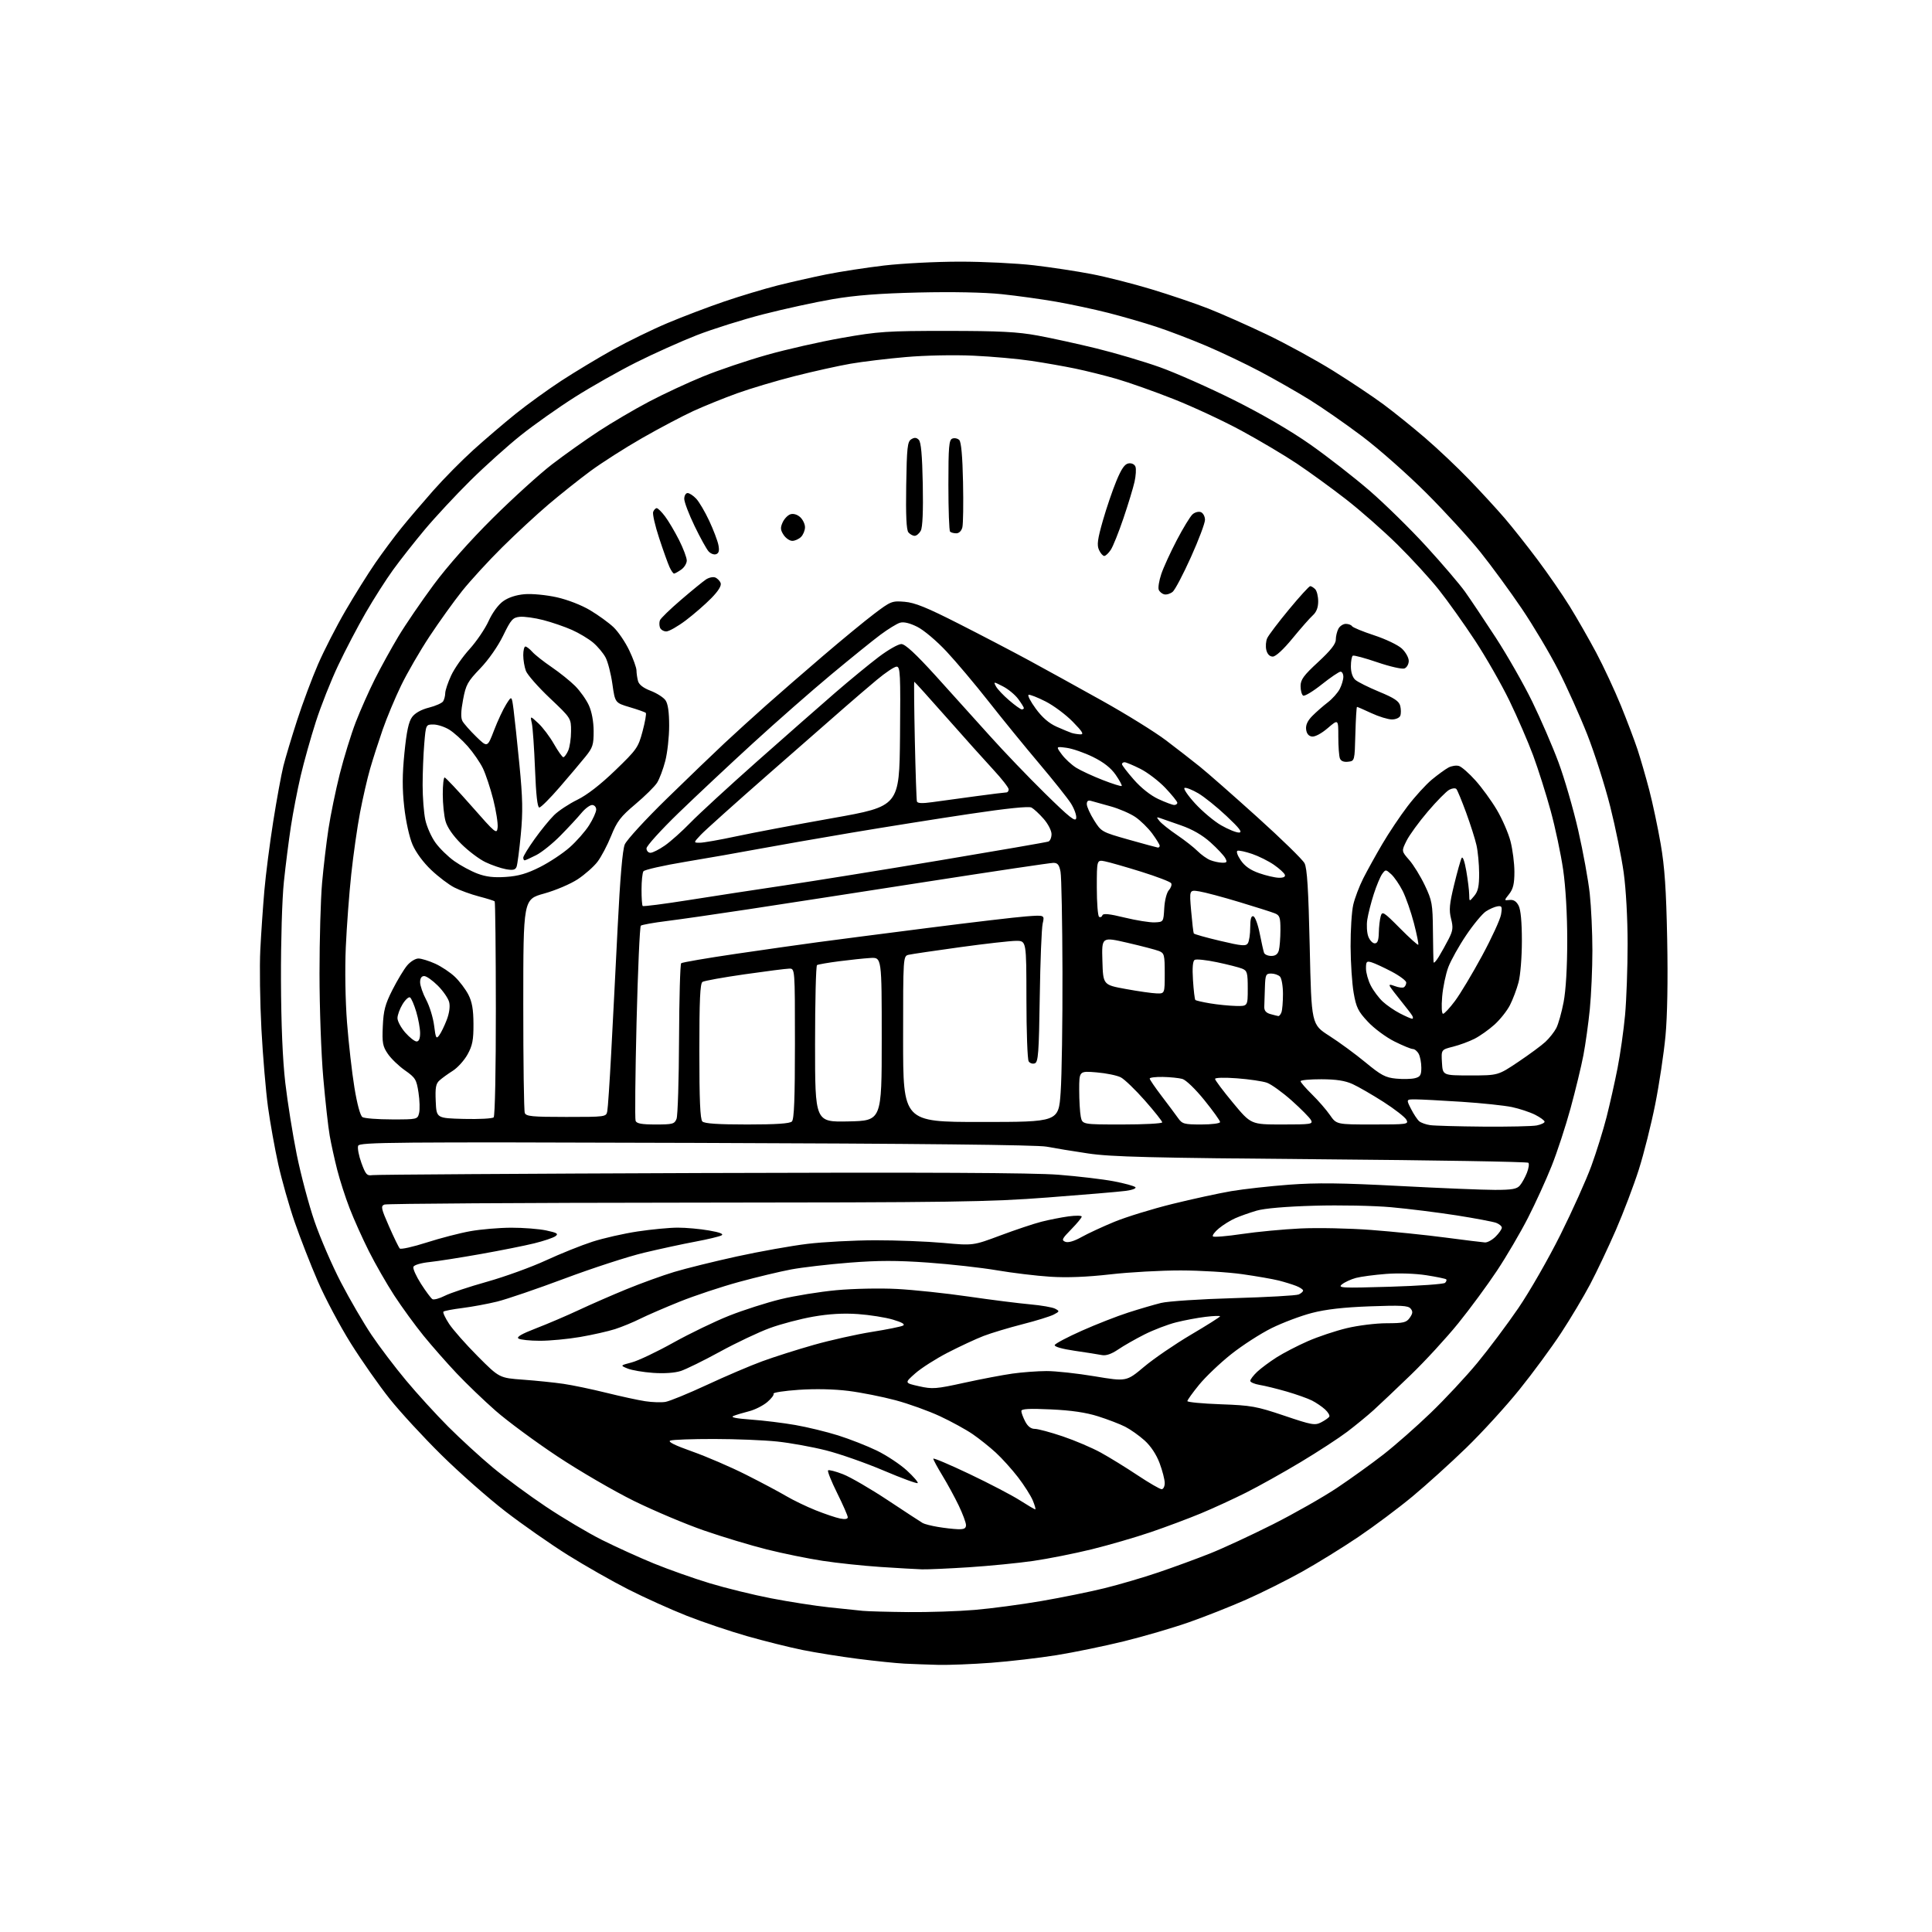 <?xml version="1.0" encoding="UTF-8" standalone="no"?>
<svg 
  version="1.1" 
  xmlns="http://www.w3.org/2000/svg" 
  xmlns:xlink="http://www.w3.org/1999/xlink" 
  xmlns:svg="http://www.w3.org/2000/svg"
  xmlns:rdf="http://www.w3.org/1999/02/22-rdf-syntax-ns#"
  xmlns:cc="http://creativecommons.org/ns#"
  xmlns:dc="http://purl.org/dc/elements/1.1/"
  viewBox="0 0 768 768"
  width="768"
  height="768"
>
<style>svg {background-color: white; }</style>"
<path stroke="none" fill="black" fill-rule="evenodd" d="M373.00,661.81C368.88,661.71 362.80,661.48 359.50,661.32C356.20,661.15 347.88,660.29 341.00,659.41C334.12,658.53 324.23,656.95 319.00,655.89C313.77,654.83 303.88,652.36 297.00,650.40C290.13,648.44 279.33,644.80 273.00,642.30C266.68,639.81 256.24,635.10 249.80,631.83C243.37,628.57 232.51,622.39 225.67,618.11C218.84,613.83 207.68,606.03 200.87,600.78C194.07,595.52 182.63,585.44 175.46,578.36C168.29,571.29 159.02,561.23 154.86,556.00C150.70,550.77 143.76,540.88 139.45,534.00C135.14,527.12 129.23,516.02 126.33,509.32C123.43,502.63 119.28,491.98 117.10,485.67C114.92,479.36 112.01,469.09 110.62,462.85C109.24,456.61 107.40,446.38 106.54,440.13C105.68,433.88 104.50,419.93 103.92,409.13C103.35,398.33 103.14,384.10 103.48,377.50C103.81,370.90 104.54,360.32 105.09,354.00C105.64,347.68 107.23,335.30 108.62,326.50C110.01,317.70 111.83,307.80 112.65,304.50C113.48,301.20 115.94,293.00 118.12,286.28C120.30,279.55 124.04,269.55 126.43,264.05C128.82,258.55 133.72,248.98 137.33,242.78C140.94,236.57 146.27,228.04 149.19,223.81C152.11,219.58 156.75,213.34 159.50,209.94C162.25,206.53 167.95,199.85 172.16,195.08C176.37,190.31 183.57,183.01 188.16,178.86C192.75,174.71 200.30,168.26 204.94,164.52C209.58,160.79 217.77,154.87 223.14,151.36C228.51,147.86 237.73,142.30 243.63,139.02C249.53,135.74 259.34,130.95 265.43,128.39C271.52,125.83 281.68,121.97 288.00,119.82C294.32,117.67 303.77,114.83 309.00,113.50C314.23,112.18 323.00,110.19 328.50,109.08C334.00,107.98 344.35,106.38 351.50,105.54C358.65,104.71 372.15,104.01 381.51,104.01C390.86,104.00 404.13,104.66 411.01,105.46C417.88,106.27 428.23,107.84 434.00,108.96C439.77,110.07 450.47,112.79 457.76,115.00C465.06,117.20 475.18,120.64 480.26,122.63C485.34,124.62 495.80,129.26 503.50,132.93C511.20,136.61 523.12,143.13 530.00,147.42C536.88,151.71 545.88,157.72 550.00,160.78C554.12,163.84 561.55,169.82 566.50,174.07C571.45,178.32 579.34,185.78 584.03,190.65C588.73,195.52 595.07,202.43 598.14,206.00C601.20,209.57 607.08,217.00 611.20,222.50C615.32,228.00 621.07,236.32 623.96,241.00C626.86,245.68 631.62,254.00 634.55,259.50C637.47,265.00 641.87,274.45 644.34,280.50C646.80,286.55 649.78,294.43 650.96,298.00C652.13,301.57 654.22,308.77 655.59,314.00C656.96,319.23 659.01,328.90 660.15,335.50C661.74,344.70 662.34,353.54 662.73,373.39C663.05,389.75 662.80,403.91 662.05,411.89C661.39,418.82 659.56,431.02 657.97,439.00C656.38,446.98 653.45,458.64 651.45,464.93C649.45,471.21 645.35,482.01 642.34,488.93C639.33,495.84 634.73,505.55 632.12,510.50C629.50,515.45 624.30,524.18 620.54,529.90C616.79,535.62 609.34,545.75 603.98,552.40C598.62,559.06 589.12,569.46 582.87,575.52C576.62,581.59 567.00,590.28 561.50,594.85C556.00,599.42 546.33,606.65 540.00,610.93C533.67,615.20 523.55,621.46 517.50,624.83C511.45,628.20 501.51,633.17 495.41,635.86C489.31,638.56 479.10,642.60 472.72,644.84C466.33,647.08 454.67,650.50 446.81,652.43C438.94,654.36 426.88,656.85 420.00,657.95C413.12,659.06 401.43,660.42 394.00,660.98C386.57,661.54 377.12,661.91 373.00,661.81zM361.00,640.83C368.98,640.91 380.90,640.52 387.50,639.96C394.10,639.40 406.02,637.81 414.00,636.43C421.98,635.06 433.23,632.77 439.00,631.35C444.77,629.94 454.45,627.09 460.50,625.04C466.55,622.99 475.77,619.61 481.00,617.53C486.23,615.45 497.48,610.23 506.00,605.94C514.52,601.64 526.00,595.11 531.50,591.44C537.00,587.76 545.31,581.78 549.97,578.15C554.63,574.51 563.07,567.09 568.71,561.65C574.36,556.22 582.70,547.28 587.24,541.79C591.78,536.30 599.14,526.48 603.58,519.98C608.03,513.47 615.55,500.35 620.30,490.82C625.05,481.29 630.57,469.00 632.58,463.50C634.59,458.00 637.31,449.24 638.64,444.04C639.96,438.83 641.93,430.06 643.01,424.54C644.09,419.02 645.43,409.55 645.99,403.50C646.54,397.45 647.00,384.75 647.00,375.28C647.00,365.12 646.36,353.48 645.44,346.86C644.58,340.70 642.17,328.87 640.08,320.58C637.99,312.29 633.89,299.43 630.97,292.00C628.04,284.57 622.86,273.05 619.46,266.38C616.06,259.72 609.50,248.69 604.89,241.88C600.28,235.07 592.91,225.00 588.51,219.50C584.11,214.00 574.43,203.43 567.00,196.00C559.57,188.57 548.10,178.43 541.50,173.46C534.90,168.49 525.45,161.92 520.50,158.86C515.55,155.80 506.77,150.79 501.00,147.73C495.23,144.67 485.55,140.05 479.50,137.48C473.45,134.91 464.49,131.48 459.59,129.88C454.68,128.27 446.13,125.79 440.59,124.38C435.04,122.97 425.73,120.97 419.90,119.95C414.08,118.93 404.28,117.57 398.15,116.93C391.29,116.21 378.60,115.96 365.24,116.27C349.56,116.64 340.02,117.38 331.00,118.92C324.12,120.10 311.73,122.80 303.46,124.92C295.19,127.04 283.25,130.80 276.94,133.26C270.63,135.73 259.85,140.57 252.98,144.01C246.12,147.45 235.13,153.66 228.56,157.82C222.00,161.98 212.32,168.81 207.06,173.01C201.80,177.20 192.75,185.33 186.95,191.07C181.15,196.81 173.02,205.55 168.87,210.50C164.73,215.45 159.05,222.66 156.26,226.52C153.46,230.38 148.58,238.03 145.41,243.52C142.23,249.01 137.29,258.45 134.43,264.50C131.56,270.55 127.56,280.64 125.55,286.92C123.53,293.20 120.82,302.88 119.52,308.42C118.23,313.96 116.48,323.00 115.64,328.50C114.80,334.00 113.54,343.90 112.85,350.50C112.13,357.37 111.64,374.04 111.69,389.50C111.76,407.29 112.35,421.26 113.41,430.46C114.30,438.13 116.35,450.96 117.96,458.96C119.58,466.96 122.75,478.90 125.02,485.50C127.29,492.10 132.02,503.04 135.54,509.80C139.06,516.57 144.52,525.94 147.68,530.64C150.83,535.33 157.02,543.49 161.43,548.77C165.84,554.06 173.39,562.33 178.20,567.15C183.02,571.97 190.96,579.25 195.86,583.33C200.75,587.40 210.27,594.42 217.01,598.92C223.74,603.42 233.74,609.36 239.24,612.12C244.73,614.87 254.01,619.09 259.86,621.49C265.71,623.88 275.71,627.42 282.08,629.35C288.45,631.28 299.47,633.99 306.58,635.36C313.69,636.74 324.00,638.34 329.50,638.93C335.00,639.51 341.07,640.15 343.00,640.34C344.93,640.53 353.02,640.75 361.00,640.83zM366.50,623.84C364.30,623.77 356.88,623.34 350.00,622.89C343.12,622.43 332.77,621.34 327.00,620.45C321.23,619.57 311.27,617.54 304.87,615.94C298.47,614.34 287.22,610.95 279.87,608.40C272.52,605.86 259.98,600.56 252.00,596.64C244.03,592.71 230.30,584.72 221.50,578.88C212.70,573.04 201.68,564.90 197.00,560.79C192.32,556.68 185.35,549.98 181.50,545.90C177.65,541.83 171.75,535.12 168.39,531.00C165.03,526.87 159.79,519.67 156.74,515.00C153.70,510.32 149.14,502.37 146.61,497.32C144.08,492.28 140.64,484.63 138.98,480.32C137.31,476.02 135.09,469.12 134.04,465.00C132.99,460.88 131.65,454.80 131.07,451.50C130.48,448.20 129.33,437.85 128.51,428.50C127.68,419.12 127.01,400.52 127.01,387.00C127.01,373.52 127.47,357.32 128.03,351.00C128.59,344.68 129.73,335.00 130.57,329.50C131.40,324.00 133.43,314.16 135.07,307.63C136.72,301.10 139.57,291.87 141.40,287.11C143.24,282.36 146.66,274.65 149.00,269.99C151.34,265.32 155.56,257.68 158.36,253.00C161.17,248.32 167.47,239.10 172.35,232.50C177.84,225.08 186.82,214.96 195.86,205.98C203.91,197.99 214.55,188.34 219.50,184.54C224.45,180.74 232.78,174.83 238.00,171.41C243.22,167.99 252.22,162.70 258.00,159.66C263.77,156.62 273.49,152.09 279.59,149.61C285.69,147.12 297.03,143.29 304.79,141.10C312.54,138.90 326.00,135.85 334.70,134.32C349.29,131.75 352.49,131.54 376.50,131.54C397.41,131.55 404.46,131.91 412.50,133.39C418.00,134.40 428.57,136.72 436.00,138.54C443.43,140.37 454.68,143.70 461.00,145.95C467.32,148.20 480.60,154.08 490.50,159.02C501.79,164.66 513.12,171.26 520.90,176.73C527.72,181.52 538.29,189.76 544.40,195.03C550.50,200.31 560.68,210.30 567.02,217.24C573.36,224.17 580.25,232.25 582.34,235.17C584.43,238.10 589.92,246.30 594.54,253.39C599.15,260.48 605.70,271.95 609.08,278.89C612.46,285.82 617.16,296.68 619.51,303.00C621.87,309.32 625.40,321.48 627.35,330.00C629.30,338.52 631.37,349.87 631.95,355.21C632.53,360.55 633.00,370.74 633.00,377.85C633.00,384.97 632.54,395.45 631.98,401.14C631.41,406.84 630.26,415.10 629.42,419.50C628.58,423.90 626.29,433.35 624.34,440.50C622.39,447.64 619.00,457.99 616.80,463.50C614.61,469.00 610.37,478.29 607.38,484.14C604.39,489.99 598.85,499.44 595.06,505.14C591.28,510.84 584.37,520.23 579.70,526.00C575.03,531.77 566.55,541.00 560.85,546.50C555.16,552.00 548.47,558.33 546.00,560.57C543.52,562.81 538.80,566.68 535.50,569.18C532.20,571.68 523.88,577.10 517.00,581.23C510.12,585.36 500.36,590.81 495.31,593.35C490.25,595.89 482.15,599.61 477.31,601.62C472.46,603.63 463.53,606.98 457.45,609.05C451.37,611.12 440.80,614.19 433.95,615.88C427.10,617.56 416.63,619.64 410.68,620.50C404.73,621.36 393.26,622.48 385.18,623.01C377.11,623.53 368.70,623.90 366.50,623.84zM380.75,607.88C383.22,607.97 384.00,607.58 384.00,606.25C384.00,605.29 382.70,601.80 381.12,598.50C379.54,595.20 376.61,589.83 374.62,586.56C372.63,583.29 371.00,580.28 371.00,579.86C371.00,579.44 377.47,582.18 385.37,585.94C393.27,589.70 402.28,594.40 405.39,596.39C408.50,598.37 411.26,600.00 411.53,600.00C411.80,600.00 411.36,598.42 410.56,596.48C409.75,594.54 407.10,590.38 404.68,587.23C402.25,584.08 398.29,579.68 395.88,577.47C393.47,575.25 389.33,571.94 386.67,570.11C384.02,568.29 378.17,565.08 373.67,562.98C369.18,560.89 361.23,558.02 356.00,556.62C350.77,555.22 342.36,553.55 337.31,552.91C331.62,552.19 324.09,552.03 317.56,552.47C311.75,552.87 307.23,553.56 307.50,554.01C307.78,554.45 306.63,555.97 304.96,557.38C303.28,558.79 300.02,560.43 297.70,561.01C295.39,561.59 292.62,562.43 291.54,562.87C290.23,563.40 292.58,563.88 298.54,564.31C303.47,564.66 311.40,565.63 316.17,566.47C320.94,567.30 328.59,569.16 333.17,570.60C337.75,572.04 344.68,574.76 348.56,576.64C352.44,578.53 357.80,582.08 360.48,584.53C363.15,586.99 365.09,589.24 364.79,589.54C364.49,589.85 358.40,587.61 351.26,584.57C344.12,581.54 333.81,577.92 328.34,576.54C322.87,575.16 314.15,573.58 308.95,573.03C303.75,572.48 292.45,572.03 283.83,572.02C275.21,572.01 267.40,572.29 266.46,572.65C265.32,573.09 268.18,574.52 275.13,576.98C280.83,579.00 290.45,583.14 296.50,586.19C302.55,589.24 309.76,593.07 312.52,594.71C315.29,596.34 320.56,598.89 324.24,600.36C327.92,601.83 332.30,603.31 333.97,603.64C335.89,604.03 337.00,603.84 337.00,603.14C337.00,602.53 335.11,598.21 332.80,593.55C330.48,588.89 328.85,584.82 329.17,584.50C329.48,584.19 332.16,584.87 335.12,586.03C338.08,587.18 346.12,591.86 353.00,596.42C359.88,600.98 366.09,605.04 366.80,605.44C367.52,605.85 370.22,606.54 372.80,606.97C375.39,607.41 378.96,607.82 380.75,607.88zM461.75,591.98C462.44,591.99 463.00,590.89 463.00,589.54C463.00,588.18 462.08,584.62 460.96,581.62C459.67,578.18 457.46,574.84 455.00,572.62C452.85,570.68 449.38,568.22 447.30,567.16C445.21,566.09 440.35,564.23 436.50,563.01C431.67,561.48 425.85,560.63 417.75,560.26C409.05,559.86 406.00,560.03 406.00,560.91C406.00,561.57 406.69,563.43 407.53,565.05C408.54,567.01 409.82,568.00 411.34,568.00C412.60,568.00 417.59,569.34 422.45,570.98C427.30,572.62 434.11,575.52 437.58,577.43C441.05,579.34 447.63,583.39 452.19,586.43C456.76,589.47 461.06,591.96 461.75,591.98zM525.17,565.41C526.66,564.64 528.11,563.63 528.41,563.15C528.70,562.68 527.94,561.38 526.72,560.26C525.50,559.15 523.15,557.55 521.50,556.72C519.85,555.89 515.35,554.29 511.50,553.17C507.65,552.06 502.81,550.86 500.75,550.53C498.69,550.19 497.00,549.46 497.00,548.91C497.00,548.36 498.24,546.74 499.75,545.31C501.26,543.89 504.75,541.30 507.50,539.55C510.25,537.81 515.80,534.93 519.84,533.16C523.88,531.38 530.85,529.05 535.34,527.97C539.83,526.89 546.96,526.01 551.19,526.01C557.96,526.00 559.07,525.74 560.41,523.82C561.62,522.09 561.69,521.33 560.74,520.18C559.74,518.98 556.92,518.83 544.51,519.29C534.12,519.67 527.04,520.48 521.50,521.92C517.10,523.06 509.90,525.77 505.50,527.94C501.10,530.12 493.85,534.79 489.40,538.33C484.94,541.87 479.21,547.34 476.65,550.48C474.09,553.62 472.00,556.53 472.00,556.96C472.00,557.39 477.96,557.96 485.25,558.22C497.43,558.66 499.46,559.03 510.49,562.75C521.46,566.46 522.70,566.69 525.17,565.41zM264.50,557.28C266.15,557.01 273.57,553.97 281.00,550.52C288.43,547.06 298.32,542.84 303.00,541.13C307.68,539.41 316.90,536.48 323.50,534.61C330.10,532.74 340.45,530.43 346.50,529.46C352.55,528.50 358.15,527.37 358.95,526.95C359.93,526.44 358.64,525.67 354.95,524.57C351.95,523.68 345.68,522.69 341.00,522.36C335.23,521.96 329.55,522.29 323.31,523.38C318.25,524.26 310.48,526.30 306.05,527.92C301.62,529.54 292.71,533.76 286.25,537.29C279.79,540.83 272.75,544.29 270.61,544.99C268.22,545.76 263.98,546.05 259.61,545.74C255.70,545.47 251.15,544.69 249.50,544.02C246.50,542.79 246.50,542.79 251.12,541.58C253.66,540.92 261.11,537.38 267.67,533.72C274.24,530.07 284.22,525.24 289.86,523.01C295.51,520.77 304.71,517.83 310.31,516.46C315.91,515.10 325.90,513.48 332.50,512.87C339.15,512.25 349.85,512.03 356.50,512.38C363.10,512.72 375.93,514.08 385.00,515.40C394.07,516.72 405.10,518.11 409.50,518.50C413.90,518.89 418.37,519.67 419.43,520.23C421.26,521.21 421.23,521.32 418.86,522.57C417.49,523.28 411.90,525.02 406.43,526.41C400.97,527.81 394.02,529.90 391.00,531.06C387.98,532.22 381.58,535.20 376.78,537.67C371.99,540.14 366.15,543.87 363.80,545.96C359.52,549.75 359.52,549.75 365.33,551.05C370.69,552.25 372.09,552.14 383.32,549.67C390.02,548.20 398.65,546.56 402.50,546.02C406.35,545.48 412.43,545.03 416.00,545.02C419.57,545.00 428.19,545.94 435.14,547.10C447.77,549.21 447.77,549.21 454.79,543.32C458.64,540.08 467.02,534.35 473.40,530.58C479.78,526.82 485.00,523.52 485.00,523.25C485.00,522.99 482.41,523.08 479.25,523.46C476.09,523.83 470.80,524.83 467.50,525.66C464.20,526.49 458.57,528.65 455.00,530.44C451.43,532.24 446.70,534.93 444.50,536.43C441.82,538.25 439.67,538.99 438.00,538.66C436.62,538.39 431.77,537.62 427.21,536.96C422.19,536.23 419.06,535.33 419.27,534.68C419.47,534.09 424.33,531.52 430.07,528.97C435.80,526.42 444.10,523.17 448.50,521.76C452.90,520.34 458.75,518.63 461.50,517.95C464.26,517.26 477.28,516.40 490.50,516.03C503.70,515.65 515.29,515.00 516.25,514.57C517.21,514.14 518.00,513.44 518.00,513.01C518.00,512.59 516.76,511.76 515.25,511.17C513.74,510.58 510.64,509.62 508.36,509.04C506.08,508.46 499.56,507.32 493.86,506.51C488.16,505.70 477.13,505.03 469.35,505.02C461.56,505.01 448.96,505.71 441.35,506.58C432.15,507.63 424.14,507.95 417.50,507.52C412.00,507.17 402.47,506.02 396.32,504.97C390.17,503.92 377.84,502.54 368.91,501.90C356.51,501.02 349.12,501.03 337.65,501.93C329.38,502.58 318.99,503.79 314.56,504.61C310.13,505.44 300.75,507.68 293.73,509.60C286.71,511.52 276.12,515.04 270.20,517.42C264.28,519.80 257.20,522.87 254.47,524.23C251.74,525.60 247.25,527.45 244.50,528.34C241.75,529.22 235.50,530.63 230.62,531.47C225.73,532.31 218.53,532.99 214.62,532.98C210.70,532.98 206.88,532.58 206.13,532.10C205.18,531.50 207.28,530.27 213.13,528.01C217.73,526.24 225.32,522.99 230.00,520.80C234.68,518.60 243.22,514.87 249.00,512.50C254.78,510.13 263.32,507.03 268.00,505.62C272.68,504.21 283.93,501.43 293.00,499.44C302.07,497.46 314.68,495.21 321.00,494.45C327.32,493.69 339.40,493.05 347.83,493.03C356.26,493.01 368.48,493.49 374.99,494.08C386.83,495.16 386.83,495.16 397.66,491.11C403.62,488.88 410.98,486.42 414.00,485.65C417.02,484.88 421.86,483.93 424.75,483.53C427.64,483.14 430.00,483.18 430.00,483.62C430.00,484.06 428.12,486.34 425.83,488.68C422.16,492.41 421.87,493.01 423.48,493.63C424.64,494.08 426.98,493.39 429.90,491.76C432.43,490.34 438.32,487.61 443.00,485.68C447.68,483.76 458.02,480.57 466.00,478.60C473.98,476.63 484.52,474.34 489.43,473.50C494.34,472.67 504.72,471.51 512.48,470.93C523.46,470.12 533.20,470.23 556.21,471.44C572.49,472.30 589.61,473.00 594.25,473.00C601.05,473.00 602.98,472.66 604.18,471.25C605.00,470.29 606.26,468.02 606.97,466.22C607.68,464.41 607.95,462.61 607.55,462.22C607.16,461.82 570.08,461.20 525.17,460.83C457.06,460.27 441.67,459.88 432.50,458.51C426.45,457.61 419.02,456.39 416.00,455.81C412.36,455.11 365.15,454.60 276.74,454.32C155.47,453.93 142.92,454.04 142.37,455.47C142.04,456.34 142.62,459.40 143.66,462.27C145.34,466.88 145.85,467.46 148.03,467.13C149.39,466.92 208.10,466.55 278.50,466.30C368.36,465.98 410.75,466.19 420.78,466.98C428.63,467.60 438.52,468.77 442.75,469.58C446.99,470.39 450.84,471.44 451.32,471.92C451.81,472.41 450.08,473.06 447.34,473.41C444.68,473.76 430.83,474.93 416.57,476.01C392.95,477.81 380.11,477.99 272.57,478.07C207.63,478.12 153.74,478.46 152.81,478.83C151.30,479.43 151.50,480.36 154.64,487.50C156.57,491.90 158.50,495.86 158.92,496.30C159.35,496.73 164.15,495.66 169.59,493.92C175.04,492.17 182.87,490.14 187.00,489.41C191.12,488.67 198.42,488.05 203.20,488.03C207.99,488.02 214.26,488.51 217.14,489.12C221.48,490.05 222.11,490.45 220.80,491.40C219.94,492.04 216.14,493.32 212.36,494.25C208.59,495.18 199.01,497.09 191.07,498.50C183.14,499.91 173.98,501.35 170.73,501.69C167.37,502.04 164.61,502.85 164.33,503.58C164.06,504.28 165.42,507.31 167.34,510.32C169.26,513.32 171.31,516.07 171.88,516.43C172.46,516.78 174.67,516.19 176.79,515.11C178.91,514.03 186.46,511.51 193.57,509.52C200.68,507.52 211.22,503.70 217.00,501.03C222.78,498.36 231.10,495.02 235.50,493.60C239.90,492.18 248.00,490.34 253.50,489.52C259.00,488.69 266.16,488.01 269.42,488.01C272.67,488.00 278.25,488.51 281.81,489.13C286.16,489.88 287.81,490.53 286.82,491.08C286.01,491.53 281.33,492.65 276.42,493.57C271.52,494.48 262.32,496.47 256.00,497.98C249.68,499.49 235.50,504.10 224.50,508.22C213.50,512.34 201.40,516.47 197.62,517.40C193.84,518.33 187.61,519.48 183.79,519.96C179.96,520.44 176.58,521.09 176.27,521.40C175.96,521.71 176.97,523.88 178.51,526.23C180.05,528.58 185.17,534.38 189.90,539.13C198.50,547.76 198.50,547.76 208.00,548.45C213.22,548.83 220.43,549.58 224.00,550.10C227.57,550.62 235.22,552.22 241.00,553.65C246.78,555.08 253.75,556.60 256.50,557.01C259.25,557.43 262.85,557.55 264.50,557.28zM552.50,511.50C564.05,511.15 573.92,510.46 574.43,509.95C574.95,509.45 575.15,508.82 574.89,508.56C574.63,508.30 571.06,507.56 566.96,506.92C562.59,506.24 555.99,506.02 551.02,506.40C546.35,506.76 540.94,507.48 538.99,508.00C537.04,508.53 534.55,509.67 533.47,510.54C531.66,511.99 533.24,512.07 552.50,511.50zM590.30,493.89C591.28,493.95 593.20,492.90 594.55,491.55C595.90,490.20 597.00,488.61 597.00,488.02C597.00,487.43 595.99,486.57 594.75,486.10C593.51,485.64 586.42,484.30 579.00,483.13C571.58,481.97 559.88,480.51 553.00,479.89C546.08,479.27 532.46,479.00 522.50,479.29C511.15,479.61 502.65,480.34 499.50,481.26C496.75,482.07 492.93,483.42 491.00,484.28C489.07,485.13 486.15,486.95 484.50,488.33C482.85,489.70 481.80,491.12 482.16,491.49C482.52,491.86 487.70,491.43 493.66,490.54C499.62,489.65 510.12,488.66 517.00,488.33C523.88,488.01 536.48,488.27 545.00,488.92C553.52,489.56 566.80,490.92 574.50,491.94C582.20,492.95 589.31,493.83 590.30,493.89zM589.62,447.85C599.59,447.93 609.16,447.72 610.88,447.38C612.59,447.03 614.00,446.37 614.00,445.90C614.00,445.43 612.31,444.19 610.25,443.14C608.19,442.10 604.03,440.72 601.02,440.08C598.01,439.45 589.01,438.50 581.02,437.98C573.03,437.46 564.80,437.03 562.73,437.02C558.96,437.00 558.96,437.00 560.91,440.82C561.98,442.92 563.45,445.13 564.18,445.73C564.90,446.33 566.85,447.02 568.50,447.26C570.15,447.50 579.66,447.77 589.62,447.85zM260.64,447.00C267.41,447.00 268.14,446.80 268.94,444.75C269.42,443.51 269.87,429.24 269.93,413.02C270.00,396.81 270.38,383.26 270.78,382.90C271.17,382.55 280.95,380.87 292.50,379.17C304.05,377.48 318.68,375.39 325.00,374.55C331.32,373.70 350.90,371.16 368.50,368.92C386.10,366.67 403.82,364.58 407.88,364.28C415.27,363.72 415.27,363.72 414.48,367.11C414.05,368.97 413.53,382.11 413.32,396.29C412.99,418.57 412.72,422.17 411.37,422.69C410.50,423.02 409.40,422.66 408.91,421.90C408.43,421.13 408.02,410.04 408.02,397.25C408.00,374.00 408.00,374.00 403.96,374.00C401.74,374.00 391.72,375.13 381.71,376.51C371.69,377.89 362.49,379.25 361.25,379.53C359.00,380.04 359.00,380.04 359.00,413.02C359.00,446.00 359.00,446.00 389.90,446.00C420.80,446.00 420.80,446.00 421.62,434.25C422.08,427.79 422.40,406.22 422.35,386.31C422.29,366.41 421.95,348.52 421.58,346.56C421.06,343.78 420.44,343.00 418.74,343.00C417.54,343.00 394.95,346.37 368.53,350.48C342.11,354.59 310.15,359.53 297.50,361.45C284.85,363.37 270.23,365.48 265.00,366.13C259.77,366.78 255.16,367.61 254.74,367.97C254.32,368.33 253.56,385.60 253.04,406.36C252.53,427.12 252.35,444.76 252.66,445.55C253.07,446.64 255.09,447.00 260.64,447.00zM297.00,447.00C308.58,447.00 313.96,446.64 314.80,445.80C315.68,444.92 316.00,436.64 316.00,414.80C316.00,385.00 316.00,385.00 313.75,385.04C312.51,385.06 304.52,386.08 296.00,387.30C287.48,388.52 279.94,389.88 279.25,390.32C278.30,390.93 278.00,397.56 278.00,417.86C278.00,437.32 278.33,444.93 279.20,445.80C280.04,446.64 285.42,447.00 297.00,447.00zM446.12,447.00C454.86,447.00 462.00,446.62 462.00,446.15C462.00,445.68 458.90,441.79 455.12,437.49C451.33,433.19 447.03,429.05 445.56,428.28C444.09,427.50 439.76,426.61 435.94,426.29C429.00,425.71 429.00,425.71 429.00,433.23C429.00,437.37 429.28,442.16 429.62,443.88C430.25,447.00 430.25,447.00 446.12,447.00zM477.55,447.00C481.71,447.00 485.00,446.57 485.00,446.03C485.00,445.49 482.19,441.57 478.75,437.32C475.18,432.90 471.43,429.29 470.00,428.89C468.62,428.51 465.14,428.15 462.25,428.10C459.36,428.04 457.01,428.34 457.02,428.75C457.03,429.16 459.17,432.29 461.77,435.70C464.37,439.12 467.31,443.05 468.30,444.45C469.95,446.79 470.70,447.00 477.55,447.00zM509.67,447.00C521.19,447.00 522.00,446.88 521.13,445.24C520.61,444.27 517.16,440.79 513.47,437.49C509.77,434.20 505.34,431.01 503.62,430.40C501.91,429.80 496.56,429.01 491.75,428.65C486.77,428.27 483.00,428.37 483.00,428.88C483.00,429.38 486.21,433.66 490.14,438.39C497.28,447.00 497.28,447.00 509.67,447.00zM545.67,447.00C559.48,447.00 560.03,446.92 559.06,445.11C558.50,444.07 554.41,440.89 549.96,438.03C545.50,435.18 539.98,431.99 537.68,430.94C534.68,429.58 531.18,429.04 525.25,429.02C520.71,429.01 517.00,429.36 517.00,429.79C517.00,430.23 519.04,432.58 521.53,435.03C524.02,437.47 527.23,441.16 528.66,443.23C531.27,447.00 531.27,447.00 545.67,447.00zM337.25,445.78C350.50,445.50 350.50,445.50 350.50,413.02C350.50,380.54 350.50,380.54 346.00,380.81C343.52,380.96 337.91,381.55 333.53,382.12C329.14,382.69 325.21,383.37 324.78,383.64C324.35,383.90 324.00,398.05 324.00,415.09C324.00,446.06 324.00,446.06 337.25,445.78zM155.73,444.98C165.83,445.00 165.97,444.97 166.59,442.49C166.94,441.11 166.84,437.43 166.36,434.32C165.57,429.12 165.13,428.40 161.00,425.50C158.53,423.77 155.45,420.81 154.17,418.92C152.13,415.94 151.87,414.54 152.17,407.95C152.44,401.70 153.10,399.20 156.00,393.48C157.93,389.68 160.55,385.32 161.84,383.79C163.13,382.25 165.15,381.01 166.34,381.02C167.53,381.03 170.53,381.96 173.00,383.08C175.47,384.20 179.00,386.55 180.84,388.31C182.67,390.06 185.08,393.25 186.18,395.38C187.66,398.26 188.19,401.28 188.21,407.05C188.24,413.40 187.81,415.62 185.87,419.13C184.57,421.49 181.93,424.42 180.00,425.65C178.07,426.87 175.69,428.59 174.71,429.48C173.25,430.78 172.97,432.36 173.21,437.79C173.50,444.50 173.50,444.50 184.41,444.79C190.42,444.94 195.74,444.66 196.24,444.16C196.76,443.64 197.13,425.06 197.11,401.00C197.09,377.76 196.88,358.55 196.64,358.30C196.39,358.06 193.58,357.18 190.39,356.35C187.20,355.51 182.80,353.92 180.62,352.80C178.43,351.69 174.30,348.56 171.43,345.84C168.29,342.88 165.32,338.85 163.99,335.76C162.71,332.78 161.32,326.47 160.69,320.80C159.88,313.54 159.90,307.93 160.77,299.27C161.62,290.75 162.45,286.87 163.82,285.03C165.00,283.43 167.47,282.05 170.52,281.29C173.17,280.62 175.70,279.49 176.15,278.79C176.60,278.08 176.98,276.60 176.99,275.50C177.01,274.40 178.07,271.25 179.35,268.50C180.63,265.75 183.93,261.02 186.68,258.00C189.42,254.97 192.81,249.98 194.21,246.91C195.72,243.58 198.07,240.37 200.03,238.98C202.13,237.48 205.21,236.48 208.58,236.20C211.52,235.96 217.14,236.50 221.30,237.42C225.67,238.40 231.18,240.54 234.63,242.61C237.86,244.54 242.02,247.56 243.87,249.31C245.73,251.07 248.54,255.20 250.12,258.50C251.70,261.80 253.00,265.40 253.01,266.50C253.02,267.60 253.29,269.49 253.62,270.71C254.01,272.16 255.74,273.50 258.66,274.61C261.10,275.55 263.76,277.24 264.55,278.38C265.53,279.77 266.00,283.09 266.00,288.51C266.00,292.95 265.30,299.25 264.45,302.52C263.60,305.79 262.14,309.67 261.20,311.15C260.27,312.63 256.39,316.46 252.58,319.67C246.68,324.64 245.27,326.49 242.94,332.27C241.44,335.99 239.00,340.62 237.52,342.56C236.04,344.51 232.50,347.63 229.66,349.51C226.80,351.40 220.82,353.95 216.26,355.21C208.02,357.50 208.02,357.50 208.01,399.17C208.00,422.09 208.27,441.55 208.61,442.42C209.13,443.77 211.54,444.00 225.09,444.00C240.75,444.00 240.97,443.97 241.40,441.75C241.65,440.51 242.34,430.27 242.94,419.00C243.55,407.73 244.70,385.10 245.52,368.72C246.50,349.00 247.46,337.85 248.35,335.69C249.10,333.91 256.64,325.69 265.11,317.43C273.57,309.17 283.88,299.27 288.00,295.42C292.12,291.57 299.55,284.82 304.50,280.42C309.45,276.02 319.61,267.19 327.07,260.81C334.53,254.42 343.73,246.85 347.51,243.99C354.12,238.99 354.60,238.80 359.61,239.22C363.65,239.55 368.48,241.51 381.16,247.96C390.15,252.52 402.68,259.07 409.00,262.49C415.32,265.92 428.38,273.12 438.00,278.49C447.62,283.85 459.10,290.97 463.50,294.30C467.90,297.64 473.98,302.35 477.00,304.79C480.02,307.22 490.30,316.25 499.84,324.86C509.38,333.46 517.81,341.69 518.57,343.15C519.61,345.15 520.12,353.41 520.64,376.51C521.32,407.22 521.32,407.22 528.41,411.76C532.31,414.25 538.77,418.99 542.77,422.29C549.00,427.44 550.74,428.36 554.96,428.77C557.67,429.03 561.04,428.96 562.45,428.60C564.58,428.07 565.00,427.38 565.00,424.42C565.00,422.46 564.53,420.00 563.96,418.93C563.40,417.87 562.34,417.00 561.62,417.00C560.91,417.00 557.60,415.64 554.28,413.98C550.96,412.32 546.22,408.81 543.76,406.17C539.87,402.02 539.11,400.48 538.10,394.68C537.46,390.99 536.91,382.70 536.88,376.24C536.85,369.78 537.32,362.33 537.93,359.68C538.54,357.03 540.33,352.31 541.91,349.18C543.49,346.06 546.90,339.90 549.49,335.50C552.07,331.10 556.59,324.35 559.53,320.50C562.46,316.65 566.80,311.89 569.18,309.91C571.56,307.94 574.53,305.78 575.79,305.11C577.05,304.44 578.94,304.16 579.99,304.50C581.05,304.83 583.98,307.41 586.51,310.23C589.04,313.04 592.87,318.30 595.01,321.92C597.16,325.54 599.61,331.18 600.46,334.46C601.30,337.74 602.00,343.19 602.00,346.58C602.00,351.29 601.51,353.35 599.93,355.37C597.85,358.00 597.85,358.00 600.11,357.75C601.67,357.58 602.78,358.29 603.67,360.00C604.52,361.62 604.97,366.54 604.97,374.00C604.97,380.44 604.39,387.70 603.64,390.50C602.91,393.25 601.37,397.33 600.22,399.57C599.08,401.81 596.33,405.27 594.12,407.27C591.90,409.28 588.33,411.81 586.18,412.91C584.03,414.01 580.16,415.43 577.59,416.08C572.90,417.26 572.90,417.26 573.20,422.38C573.50,427.50 573.50,427.50 584.50,427.50C595.50,427.50 595.50,427.50 603.50,422.14C607.90,419.19 612.78,415.59 614.34,414.14C615.90,412.69 617.84,410.23 618.65,408.68C619.46,407.13 620.77,402.48 621.56,398.34C622.46,393.64 623.00,384.46 623.00,373.84C623.00,363.42 622.37,352.54 621.37,345.68C620.48,339.53 618.26,329.04 616.43,322.36C614.61,315.68 611.47,305.78 609.47,300.36C607.46,294.94 603.20,285.10 600.00,278.50C596.79,271.90 590.61,261.10 586.26,254.50C581.91,247.90 575.50,238.90 572.01,234.50C568.52,230.10 561.10,222.00 555.53,216.50C549.95,211.00 540.69,202.85 534.94,198.39C529.20,193.93 520.45,187.58 515.50,184.27C510.55,180.96 500.65,175.09 493.50,171.21C486.35,167.33 474.20,161.67 466.50,158.63C458.80,155.59 448.61,151.98 443.85,150.61C439.09,149.24 431.66,147.39 427.35,146.50C423.03,145.61 415.23,144.23 410.00,143.45C404.77,142.66 394.43,141.73 387.00,141.39C379.28,141.03 367.78,141.26 360.14,141.93C352.79,142.56 342.89,143.76 338.14,144.58C333.39,145.40 323.43,147.61 316.00,149.49C308.57,151.38 298.23,154.46 293.00,156.35C287.77,158.24 279.94,161.41 275.59,163.40C271.25,165.40 262.11,170.22 255.28,174.13C248.46,178.03 239.19,183.95 234.69,187.27C230.18,190.60 222.68,196.58 218.00,200.55C213.32,204.53 205.05,212.19 199.61,217.58C194.17,222.97 187.01,230.79 183.69,234.94C180.38,239.10 174.55,247.22 170.74,252.99C166.93,258.75 161.85,267.53 159.45,272.49C157.05,277.44 153.76,285.32 152.13,290.00C150.51,294.68 148.26,301.65 147.15,305.50C146.03,309.35 144.22,317.23 143.12,323.00C142.02,328.77 140.45,339.80 139.63,347.50C138.80,355.20 137.83,368.25 137.46,376.50C137.07,385.36 137.27,397.64 137.95,406.50C138.59,414.75 139.91,426.38 140.89,432.34C141.97,438.94 143.22,443.53 144.08,444.07C144.86,444.57 150.10,444.98 155.73,444.98zM165.60,414.00C166.52,414.00 167.00,412.86 167.00,410.68C167.00,408.86 166.31,405.05 165.47,402.22C164.63,399.40 163.52,396.82 162.99,396.49C162.46,396.17 161.13,397.39 160.02,399.20C158.91,401.02 158.01,403.50 158.00,404.72C158.00,405.93 159.40,408.52 161.10,410.47C162.81,412.41 164.84,414.00 165.60,414.00zM174.62,411.51C175.36,410.50 176.70,407.74 177.60,405.38C178.61,402.74 178.98,400.04 178.55,398.36C178.18,396.86 176.15,393.92 174.05,391.82C171.95,389.72 169.51,388.00 168.62,388.00C167.57,388.00 167.00,388.86 167.00,390.45C167.00,391.79 168.09,394.95 169.43,397.46C170.77,399.98 172.18,404.58 172.57,407.69C173.20,412.74 173.42,413.15 174.62,411.51zM561.31,404.96C561.75,404.98 561.79,404.44 561.39,403.75C560.99,403.06 559.01,400.48 557.00,398.00C554.99,395.52 553.01,392.94 552.61,392.25C552.05,391.29 552.49,391.23 554.53,392.01C555.98,392.56 557.58,392.76 558.08,392.45C558.59,392.14 559.00,391.30 559.00,390.58C559.00,389.86 556.41,387.92 553.25,386.25C550.09,384.59 546.49,382.92 545.25,382.55C543.25,381.94 543.00,382.22 543.00,384.97C543.00,386.68 543.86,389.75 544.91,391.79C545.96,393.83 548.10,396.69 549.66,398.14C551.22,399.59 554.30,401.71 556.50,402.84C558.70,403.98 560.86,404.93 561.31,404.96zM508.14,403.90C508.50,403.96 509.06,403.29 509.39,402.42C509.73,401.55 510.00,398.26 510.00,395.12C510.00,391.97 509.46,388.86 508.80,388.20C508.14,387.54 506.56,387.00 505.30,387.00C503.20,387.00 502.98,387.48 502.82,392.50C502.72,395.52 502.61,398.99 502.57,400.20C502.52,401.74 503.26,402.62 505.00,403.11C506.38,403.49 507.79,403.85 508.14,403.90zM573.64,403.00C574.15,403.00 576.28,400.71 578.37,397.91C580.46,395.12 585.31,387.03 589.14,379.95C592.98,372.86 596.37,365.47 596.69,363.52C597.20,360.39 597.03,360.01 595.28,360.28C594.19,360.44 592.11,361.35 590.67,362.29C589.23,363.24 585.71,367.48 582.85,371.73C579.98,375.97 576.79,381.69 575.74,384.43C574.70,387.18 573.59,392.48 573.28,396.21C572.95,400.14 573.10,403.00 573.64,403.00zM491.25,399.88C496.00,400.00 496.00,400.00 496.00,392.98C496.00,386.64 495.78,385.87 493.75,385.04C492.51,384.54 488.02,383.39 483.76,382.50C479.50,381.60 475.51,381.18 474.89,381.57C474.14,382.03 473.91,384.75 474.23,389.65C474.49,393.71 474.91,397.24 475.17,397.50C475.42,397.75 478.08,398.37 481.06,398.86C484.05,399.36 488.64,399.82 491.25,399.88zM459.75,394.89C463.00,395.00 463.00,395.00 463.00,386.98C463.00,379.59 462.82,378.89 460.75,378.06C459.51,377.56 453.87,376.09 448.22,374.78C437.93,372.40 437.93,372.40 438.22,381.95C438.50,391.50 438.50,391.50 447.50,393.14C452.45,394.05 457.96,394.84 459.75,394.89zM571.95,380.31C573.02,378.55 574.79,375.36 575.89,373.22C577.57,369.92 577.71,368.70 576.82,365.19C575.95,361.77 576.17,359.40 578.02,351.77C579.26,346.67 580.60,341.87 581.01,341.10C581.45,340.26 582.19,342.28 582.87,346.19C583.49,349.75 584.01,353.98 584.03,355.58C584.07,358.50 584.07,358.50 586.03,356.14C587.56,354.30 587.99,352.30 587.98,347.14C587.96,343.49 587.49,338.48 586.93,336.00C586.38,333.52 584.51,327.68 582.80,323.00C581.08,318.32 579.35,314.12 578.94,313.66C578.54,313.19 577.27,313.32 576.11,313.94C574.95,314.56 571.10,318.46 567.57,322.61C564.03,326.75 560.23,331.99 559.11,334.24C557.09,338.33 557.09,338.33 560.19,341.87C561.90,343.81 564.69,348.35 566.40,351.95C569.28,358.03 569.51,359.33 569.61,370.00C569.67,376.32 569.79,381.95 569.87,382.50C569.94,383.05 570.88,382.06 571.95,380.31zM505.35,380.00C507.01,380.00 507.96,379.30 508.37,377.75C508.70,376.51 508.98,372.90 508.99,369.73C509.00,364.67 508.72,363.85 506.75,363.06C505.51,362.56 499.15,360.54 492.61,358.57C486.07,356.59 478.93,354.69 476.74,354.34C472.77,353.71 472.77,353.71 473.50,362.10C473.90,366.72 474.37,370.75 474.55,371.06C474.73,371.36 479.44,372.69 485.01,374.00C493.71,376.06 495.27,376.19 496.05,374.95C496.56,374.15 496.98,371.32 496.98,368.67C497.00,365.25 497.37,363.95 498.25,364.24C498.94,364.47 500.07,367.54 500.76,371.08C501.46,374.61 502.23,378.06 502.48,378.75C502.73,379.44 504.02,380.00 505.35,380.00zM563.78,375.55C564.00,375.34 563.22,371.48 562.06,366.98C560.89,362.49 558.87,356.71 557.58,354.15C556.28,351.59 554.23,348.61 553.02,347.51C550.87,345.57 550.79,345.57 549.44,347.41C548.69,348.44 547.18,352.04 546.10,355.40C545.02,358.75 543.86,363.32 543.52,365.54C543.17,367.77 543.36,370.81 543.92,372.29C544.49,373.78 545.64,375.00 546.48,375.00C547.59,375.00 548.03,373.85 548.10,370.75C548.15,368.41 548.49,365.47 548.85,364.22C549.45,362.10 549.98,362.43 556.45,368.94C560.26,372.79 563.57,375.77 563.78,375.55zM459.00,366.66C462.50,366.50 462.50,366.50 462.81,361.01C462.99,357.87 463.78,354.80 464.66,353.82C465.50,352.89 465.91,351.66 465.55,351.08C465.20,350.51 459.86,348.47 453.70,346.54C447.54,344.62 441.04,342.76 439.25,342.40C436.00,341.75 436.00,341.75 436.00,352.82C436.00,358.90 436.41,364.14 436.91,364.45C437.42,364.76 438.00,364.49 438.22,363.85C438.50,363.01 440.95,363.26 447.05,364.75C451.70,365.88 457.07,366.74 459.00,366.66zM273.73,357.80C283.50,356.25 300.73,353.61 312.00,351.94C323.27,350.26 351.18,345.77 374.00,341.94C396.82,338.12 416.06,334.79 416.75,334.53C417.44,334.27 418.00,332.94 418.00,331.57C418.00,330.19 416.59,327.46 414.86,325.50C413.14,323.53 410.97,321.52 410.04,321.02C408.95,320.44 400.31,321.32 385.43,323.55C372.82,325.43 351.70,328.79 338.50,331.01C325.30,333.24 308.65,336.15 301.50,337.48C294.35,338.82 281.30,341.11 272.50,342.57C263.70,344.03 256.17,345.74 255.77,346.36C255.36,346.99 255.02,350.24 255.02,353.58C255.01,356.93 255.21,359.88 255.48,360.14C255.74,360.41 263.95,359.35 273.73,357.80zM201.14,348.59C206.11,348.25 209.51,347.26 214.64,344.67C218.41,342.77 223.71,339.26 226.42,336.87C229.13,334.48 232.62,330.52 234.17,328.07C235.73,325.62 237.00,322.80 237.00,321.80C237.00,320.81 236.27,320.00 235.38,320.00C234.50,320.00 232.58,321.43 231.13,323.18C229.69,324.92 225.97,328.94 222.87,332.09C219.78,335.25 215.41,338.77 213.16,339.92C210.92,341.06 208.84,342.00 208.54,342.00C208.24,342.00 208.00,341.52 208.00,340.93C208.00,340.34 210.03,337.01 212.51,333.54C214.99,330.06 218.48,325.78 220.26,324.03C222.04,322.28 226.20,319.53 229.50,317.92C233.38,316.02 238.71,311.89 244.56,306.24C253.15,297.95 253.72,297.15 255.43,290.71C256.43,286.97 257.01,283.67 256.71,283.38C256.42,283.09 253.55,282.07 250.34,281.12C244.50,279.38 244.50,279.38 243.44,271.94C242.86,267.85 241.64,263.09 240.73,261.37C239.82,259.65 237.59,256.99 235.79,255.46C233.98,253.93 230.17,251.65 227.33,250.39C224.49,249.13 219.38,247.37 215.97,246.49C212.57,245.61 208.37,245.03 206.64,245.19C203.83,245.47 203.13,246.25 200.00,252.69C197.93,256.94 194.21,262.26 190.91,265.70C185.87,270.95 185.19,272.17 184.07,278.15C183.20,282.74 183.13,285.36 183.83,286.64C184.39,287.66 186.85,290.45 189.30,292.84C193.76,297.18 193.76,297.18 196.38,290.34C197.82,286.58 199.99,281.93 201.21,280.00C203.41,276.50 203.41,276.50 204.14,282.00C204.54,285.02 205.59,294.93 206.48,304.00C207.78,317.28 207.89,322.68 207.03,331.71C206.45,337.87 205.69,343.65 205.35,344.54C204.86,345.81 203.93,346.03 201.11,345.52C199.12,345.16 195.47,343.91 193.00,342.73C190.53,341.56 186.18,338.28 183.34,335.45C180.07,332.19 177.78,328.88 177.10,326.41C176.50,324.26 176.01,319.46 176.01,315.75C176.00,312.04 176.34,309.03 176.75,309.06C177.16,309.10 182.00,314.24 187.50,320.49C197.06,331.37 197.51,331.73 197.82,328.91C197.99,327.28 197.20,322.28 196.07,317.80C194.93,313.31 193.08,307.74 191.96,305.41C190.83,303.08 188.11,299.14 185.92,296.65C183.73,294.16 180.44,291.20 178.60,290.06C176.77,288.93 173.92,288.00 172.28,288.00C169.29,288.00 169.29,288.00 168.65,295.65C168.29,299.86 168.00,307.26 168.00,312.10C168.00,316.94 168.48,323.15 169.07,325.90C169.66,328.65 171.48,332.74 173.12,335.00C174.75,337.26 178.11,340.54 180.59,342.30C183.07,344.06 187.21,346.30 189.80,347.27C193.22,348.56 196.31,348.92 201.14,348.59zM508.33,348.92C510.18,348.97 511.02,348.56 510.75,347.75C510.53,347.06 508.58,345.28 506.42,343.78C504.26,342.29 500.36,340.34 497.75,339.45C495.13,338.56 492.52,337.99 491.94,338.19C491.34,338.39 491.87,339.99 493.19,341.94C494.79,344.30 497.04,345.88 500.50,347.09C503.25,348.06 506.77,348.88 508.33,348.92zM485.79,342.94C487.72,342.99 487.92,342.71 487.06,341.12C486.51,340.08 483.87,337.27 481.19,334.86C477.95,331.95 474.01,329.68 469.41,328.08C465.61,326.76 461.82,325.44 461.00,325.15C459.68,324.69 459.68,324.84 460.96,326.42C461.76,327.40 464.91,329.91 467.96,331.98C471.01,334.05 474.66,336.92 476.08,338.35C477.51,339.77 479.76,341.38 481.08,341.91C482.41,342.44 484.53,342.90 485.79,342.94zM258.57,339.00C259.43,339.00 262.02,337.69 264.32,336.09C266.62,334.48 271.20,330.39 274.50,326.98C277.80,323.58 289.73,312.62 301.00,302.62C312.27,292.63 326.23,280.37 332.00,275.37C337.77,270.38 345.56,263.98 349.30,261.15C353.04,258.32 357.09,256.01 358.30,256.02C359.83,256.03 364.00,259.89 372.00,268.70C378.32,275.67 387.95,286.35 393.39,292.43C398.84,298.52 408.74,308.85 415.39,315.38C425.25,325.06 427.56,326.88 427.81,325.21C427.98,324.08 427.02,321.43 425.68,319.32C424.33,317.22 418.66,310.10 413.08,303.50C407.50,296.90 398.51,285.88 393.11,279.00C387.71,272.12 380.13,263.12 376.27,258.99C372.34,254.78 367.22,250.46 364.63,249.17C361.60,247.66 359.23,247.10 357.75,247.55C356.51,247.92 353.02,250.07 350.00,252.31C346.98,254.56 338.13,261.71 330.34,268.20C322.55,274.69 308.60,286.93 299.34,295.41C290.08,303.88 276.76,316.37 269.74,323.16C262.73,329.95 256.99,336.29 256.99,337.25C257.00,338.21 257.71,339.00 258.57,339.00zM460.25,336.92C460.66,336.96 461.00,336.64 461.00,336.20C461.00,335.76 459.66,333.58 458.03,331.35C456.39,329.13 453.36,326.16 451.28,324.75C449.20,323.35 444.80,321.45 441.50,320.54C438.20,319.63 434.71,318.66 433.75,318.38C432.53,318.02 432.01,318.42 432.02,319.68C432.03,320.68 433.34,323.57 434.93,326.10C437.78,330.64 437.98,330.75 448.66,333.77C454.62,335.45 459.84,336.87 460.25,336.92zM278.20,335.00C279.62,335.00 286.11,333.86 292.64,332.46C299.16,331.06 316.43,327.79 331.00,325.21C357.50,320.50 357.50,320.50 357.77,292.75C358.00,267.82 357.87,265.00 356.42,265.00C355.54,265.00 352.00,267.36 348.55,270.25C345.10,273.14 339.40,278.01 335.89,281.09C332.37,284.16 318.70,296.14 305.50,307.70C292.30,319.27 280.18,330.14 278.56,331.87C275.63,335.00 275.63,335.00 278.20,335.00zM492.50,330.95C494.01,330.92 492.81,329.32 487.56,324.39C483.75,320.80 478.69,316.73 476.33,315.35C473.96,313.96 471.52,312.99 470.89,313.20C470.27,313.41 472.14,316.18 475.05,319.37C477.96,322.55 482.63,326.47 485.42,328.07C488.21,329.67 491.40,330.97 492.50,330.95zM214.38,321.00C213.64,321.00 213.07,315.96 212.68,305.75C212.35,297.36 211.78,289.15 211.41,287.50C210.74,284.50 210.74,284.50 213.98,287.50C215.76,289.15 218.56,292.86 220.20,295.75C221.85,298.64 223.53,301.00 223.93,301.00C224.34,301.00 225.20,299.85 225.84,298.45C226.48,297.05 227.00,293.56 227.00,290.70C227.01,285.50 227.01,285.50 218.56,277.50C213.91,273.10 209.63,268.23 209.05,266.68C208.47,265.14 208.00,262.32 208.00,260.43C208.00,258.55 208.38,257.00 208.85,257.00C209.31,257.00 210.55,257.95 211.60,259.12C212.64,260.29 216.09,263.01 219.26,265.17C222.43,267.33 226.65,270.71 228.63,272.69C230.61,274.68 233.07,278.14 234.09,280.40C235.25,282.94 235.96,286.83 235.98,290.61C236.00,296.04 235.63,297.19 232.75,300.76C230.96,302.98 226.35,308.44 222.50,312.89C218.65,317.35 215.00,321.00 214.38,321.00zM370.66,318.86C373.87,318.41 381.59,317.35 387.80,316.52C394.02,315.68 399.53,315.00 400.05,315.00C400.57,315.00 400.98,314.44 400.96,313.75C400.93,313.06 398.21,309.57 394.90,306.00C391.59,302.43 383.22,293.09 376.30,285.25C369.38,277.41 363.59,271.00 363.44,271.00C363.29,271.00 363.39,281.46 363.66,294.25C363.94,307.04 364.31,317.99 364.49,318.59C364.72,319.35 366.63,319.43 370.66,318.86zM466.75,319.99C467.44,320.00 468.00,319.60 468.00,319.11C468.00,318.63 465.86,315.98 463.25,313.22C460.64,310.47 456.15,307.05 453.28,305.61C450.41,304.17 447.60,303.00 447.03,303.00C446.46,303.00 446.00,303.35 446.00,303.77C446.00,304.19 448.11,306.95 450.70,309.90C453.56,313.18 457.37,316.20 460.45,317.63C463.23,318.92 466.06,319.98 466.75,319.99zM445.89,312.44C446.11,312.22 445.04,310.23 443.51,308.01C441.60,305.26 438.74,303.01 434.48,300.91C431.04,299.22 426.32,297.58 423.98,297.27C419.72,296.70 419.72,296.70 422.09,299.91C423.40,301.68 425.99,304.06 427.84,305.21C429.69,306.35 434.42,308.54 438.35,310.07C442.27,311.60 445.67,312.66 445.89,312.44zM535.88,302.80C534.17,303.00 533.04,302.54 532.63,301.47C532.28,300.57 532.00,296.69 532.00,292.84C532.00,285.84 532.00,285.84 527.77,289.46C525.30,291.58 522.71,292.96 521.52,292.79C520.19,292.60 519.40,291.62 519.20,289.93C519.00,288.19 519.80,286.46 521.70,284.56C523.24,283.01 525.99,280.60 527.81,279.21C529.63,277.81 531.77,275.42 532.56,273.89C533.35,272.35 534.00,270.18 534.00,269.05C534.00,267.92 533.50,267.00 532.89,267.00C532.28,267.00 528.92,269.28 525.41,272.07C521.91,274.86 518.58,276.86 518.02,276.51C517.46,276.17 517.00,274.47 517.00,272.75C517.00,270.16 518.20,268.51 524.00,263.16C528.94,258.59 531.00,255.98 531.00,254.28C531.00,252.95 531.47,251.00 532.04,249.93C532.60,248.87 533.93,248.00 534.98,248.00C536.02,248.00 537.14,248.41 537.45,248.92C537.76,249.43 541.73,251.06 546.26,252.55C550.79,254.03 555.74,256.40 557.25,257.81C558.76,259.22 560.00,261.43 560.00,262.72C560.00,264.01 559.23,265.36 558.30,265.72C557.36,266.08 552.53,264.98 547.55,263.28C542.58,261.58 538.17,260.39 537.76,260.65C537.34,260.91 537.00,262.82 537.00,264.90C537.00,267.25 537.66,269.28 538.75,270.24C539.71,271.09 543.99,273.22 548.25,274.99C554.27,277.47 556.14,278.73 556.61,280.59C556.94,281.91 556.96,283.67 556.64,284.50C556.32,285.34 554.84,286.00 553.28,285.99C551.75,285.98 548.09,284.86 545.15,283.49C542.21,282.12 539.64,281.00 539.43,281.00C539.23,281.00 538.94,285.84 538.78,291.75C538.50,302.50 538.50,302.50 535.88,302.80zM429.46,291.92C430.99,291.98 430.32,290.86 426.46,286.92C423.73,284.12 418.88,280.50 415.67,278.86C412.46,277.23 409.41,276.03 408.89,276.20C408.37,276.38 409.64,278.84 411.72,281.69C414.27,285.18 416.96,287.51 420.00,288.87C422.48,289.97 425.18,291.09 426.00,291.36C426.82,291.62 428.38,291.88 429.46,291.92zM406.18,282.00C406.63,282.00 407.00,281.76 407.00,281.46C407.00,281.16 405.99,279.54 404.75,277.86C403.51,276.18 400.78,273.92 398.69,272.85C394.90,270.91 394.88,270.91 395.92,272.86C396.50,273.94 398.86,276.44 401.17,278.41C403.47,280.39 405.73,282.00 406.18,282.00zM505.95,261.00C504.73,261.00 503.81,260.07 503.39,258.43C503.04,257.01 503.19,254.87 503.74,253.68C504.29,252.48 508.18,247.34 512.40,242.25C516.61,237.16 520.40,233.00 520.83,233.00C521.25,233.00 522.14,233.54 522.80,234.20C523.46,234.86 524.00,237.04 524.00,239.05C524.00,241.50 523.30,243.31 521.87,244.60C520.71,245.64 517.08,249.76 513.81,253.75C510.20,258.16 507.12,261.00 505.95,261.00zM264.87,251.00C263.81,251.00 262.68,250.32 262.36,249.50C262.05,248.68 262.03,247.36 262.33,246.58C262.63,245.80 266.39,242.15 270.69,238.47C274.98,234.78 279.45,231.14 280.61,230.36C281.77,229.59 283.42,229.22 284.28,229.55C285.14,229.88 286.12,230.87 286.46,231.75C286.86,232.80 285.61,234.86 282.79,237.75C280.43,240.17 275.87,244.14 272.65,246.58C269.43,249.01 265.93,251.00 264.87,251.00zM466.17,235.24C465.25,236.01 463.75,236.48 462.84,236.27C461.92,236.06 460.92,235.22 460.61,234.42C460.30,233.61 460.75,230.82 461.62,228.22C462.48,225.63 465.26,219.56 467.78,214.74C470.30,209.92 473.12,205.30 474.04,204.47C474.96,203.63 476.45,203.24 477.36,203.58C478.26,203.93 479.00,205.31 479.00,206.64C479.00,207.98 476.49,214.64 473.42,221.45C470.36,228.26 467.10,234.46 466.17,235.24zM267.94,228.00C267.60,228.00 266.79,226.83 266.14,225.41C265.49,223.98 263.63,218.80 262.02,213.89C260.40,208.98 259.33,204.30 259.64,203.48C259.96,202.67 260.59,202.00 261.06,202.00C261.52,202.00 263.00,203.46 264.35,205.25C265.71,207.04 268.20,211.26 269.91,214.62C271.61,217.99 273.00,221.68 273.00,222.82C273.00,223.96 272.00,225.59 270.78,226.44C269.56,227.30 268.28,228.00 267.94,228.00zM284.69,220.29C283.86,220.61 282.51,220.11 281.67,219.18C280.84,218.26 278.32,213.70 276.08,209.05C273.84,204.41 272.00,199.57 272.00,198.30C272.00,197.04 272.60,196.00 273.33,196.00C274.05,196.00 275.60,197.01 276.76,198.25C277.92,199.49 280.24,203.43 281.91,207.00C283.58,210.57 285.23,214.90 285.57,216.61C286.02,218.87 285.78,219.87 284.69,220.29zM438.96,221.00C438.41,221.00 437.46,219.92 436.86,218.59C435.98,216.66 436.29,214.35 438.40,206.97C439.85,201.90 442.28,194.77 443.80,191.13C445.81,186.27 447.11,184.42 448.65,184.20C449.87,184.02 451.00,184.57 451.36,185.51C451.70,186.39 451.53,189.11 450.99,191.55C450.44,193.99 448.46,200.51 446.58,206.04C444.71,211.57 442.45,217.20 441.56,218.55C440.68,219.90 439.50,221.00 438.96,221.00zM314.95,215.00C313.90,215.00 312.35,213.93 311.49,212.62C310.22,210.69 310.15,209.76 311.12,207.64C311.77,206.21 313.17,204.76 314.22,204.43C315.37,204.06 316.92,204.52 318.07,205.56C319.13,206.52 320.00,208.33 320.00,209.58C320.00,210.83 319.29,212.56 318.43,213.43C317.56,214.29 316.00,215.00 314.95,215.00zM363.59,213.00C362.85,213.00 361.73,212.38 361.10,211.62C360.31,210.67 360.04,204.86 360.23,192.98C360.47,177.91 360.72,175.58 362.22,174.63C363.50,173.83 364.28,173.88 365.22,174.82C366.13,175.72 366.59,180.88 366.82,192.49C367.02,203.11 366.75,209.61 366.03,210.94C365.43,212.07 364.33,213.00 363.59,213.00zM380.15,212.00C379.15,212.00 378.03,211.70 377.67,211.33C377.30,210.97 377.00,202.63 377.00,192.80C377.00,177.50 377.23,174.85 378.57,174.34C379.43,174.01 380.67,174.27 381.32,174.91C382.10,175.69 382.61,181.42 382.82,191.69C383.00,200.27 382.88,208.35 382.55,209.64C382.20,211.04 381.22,212.00 380.15,212.00z" />

</svg>